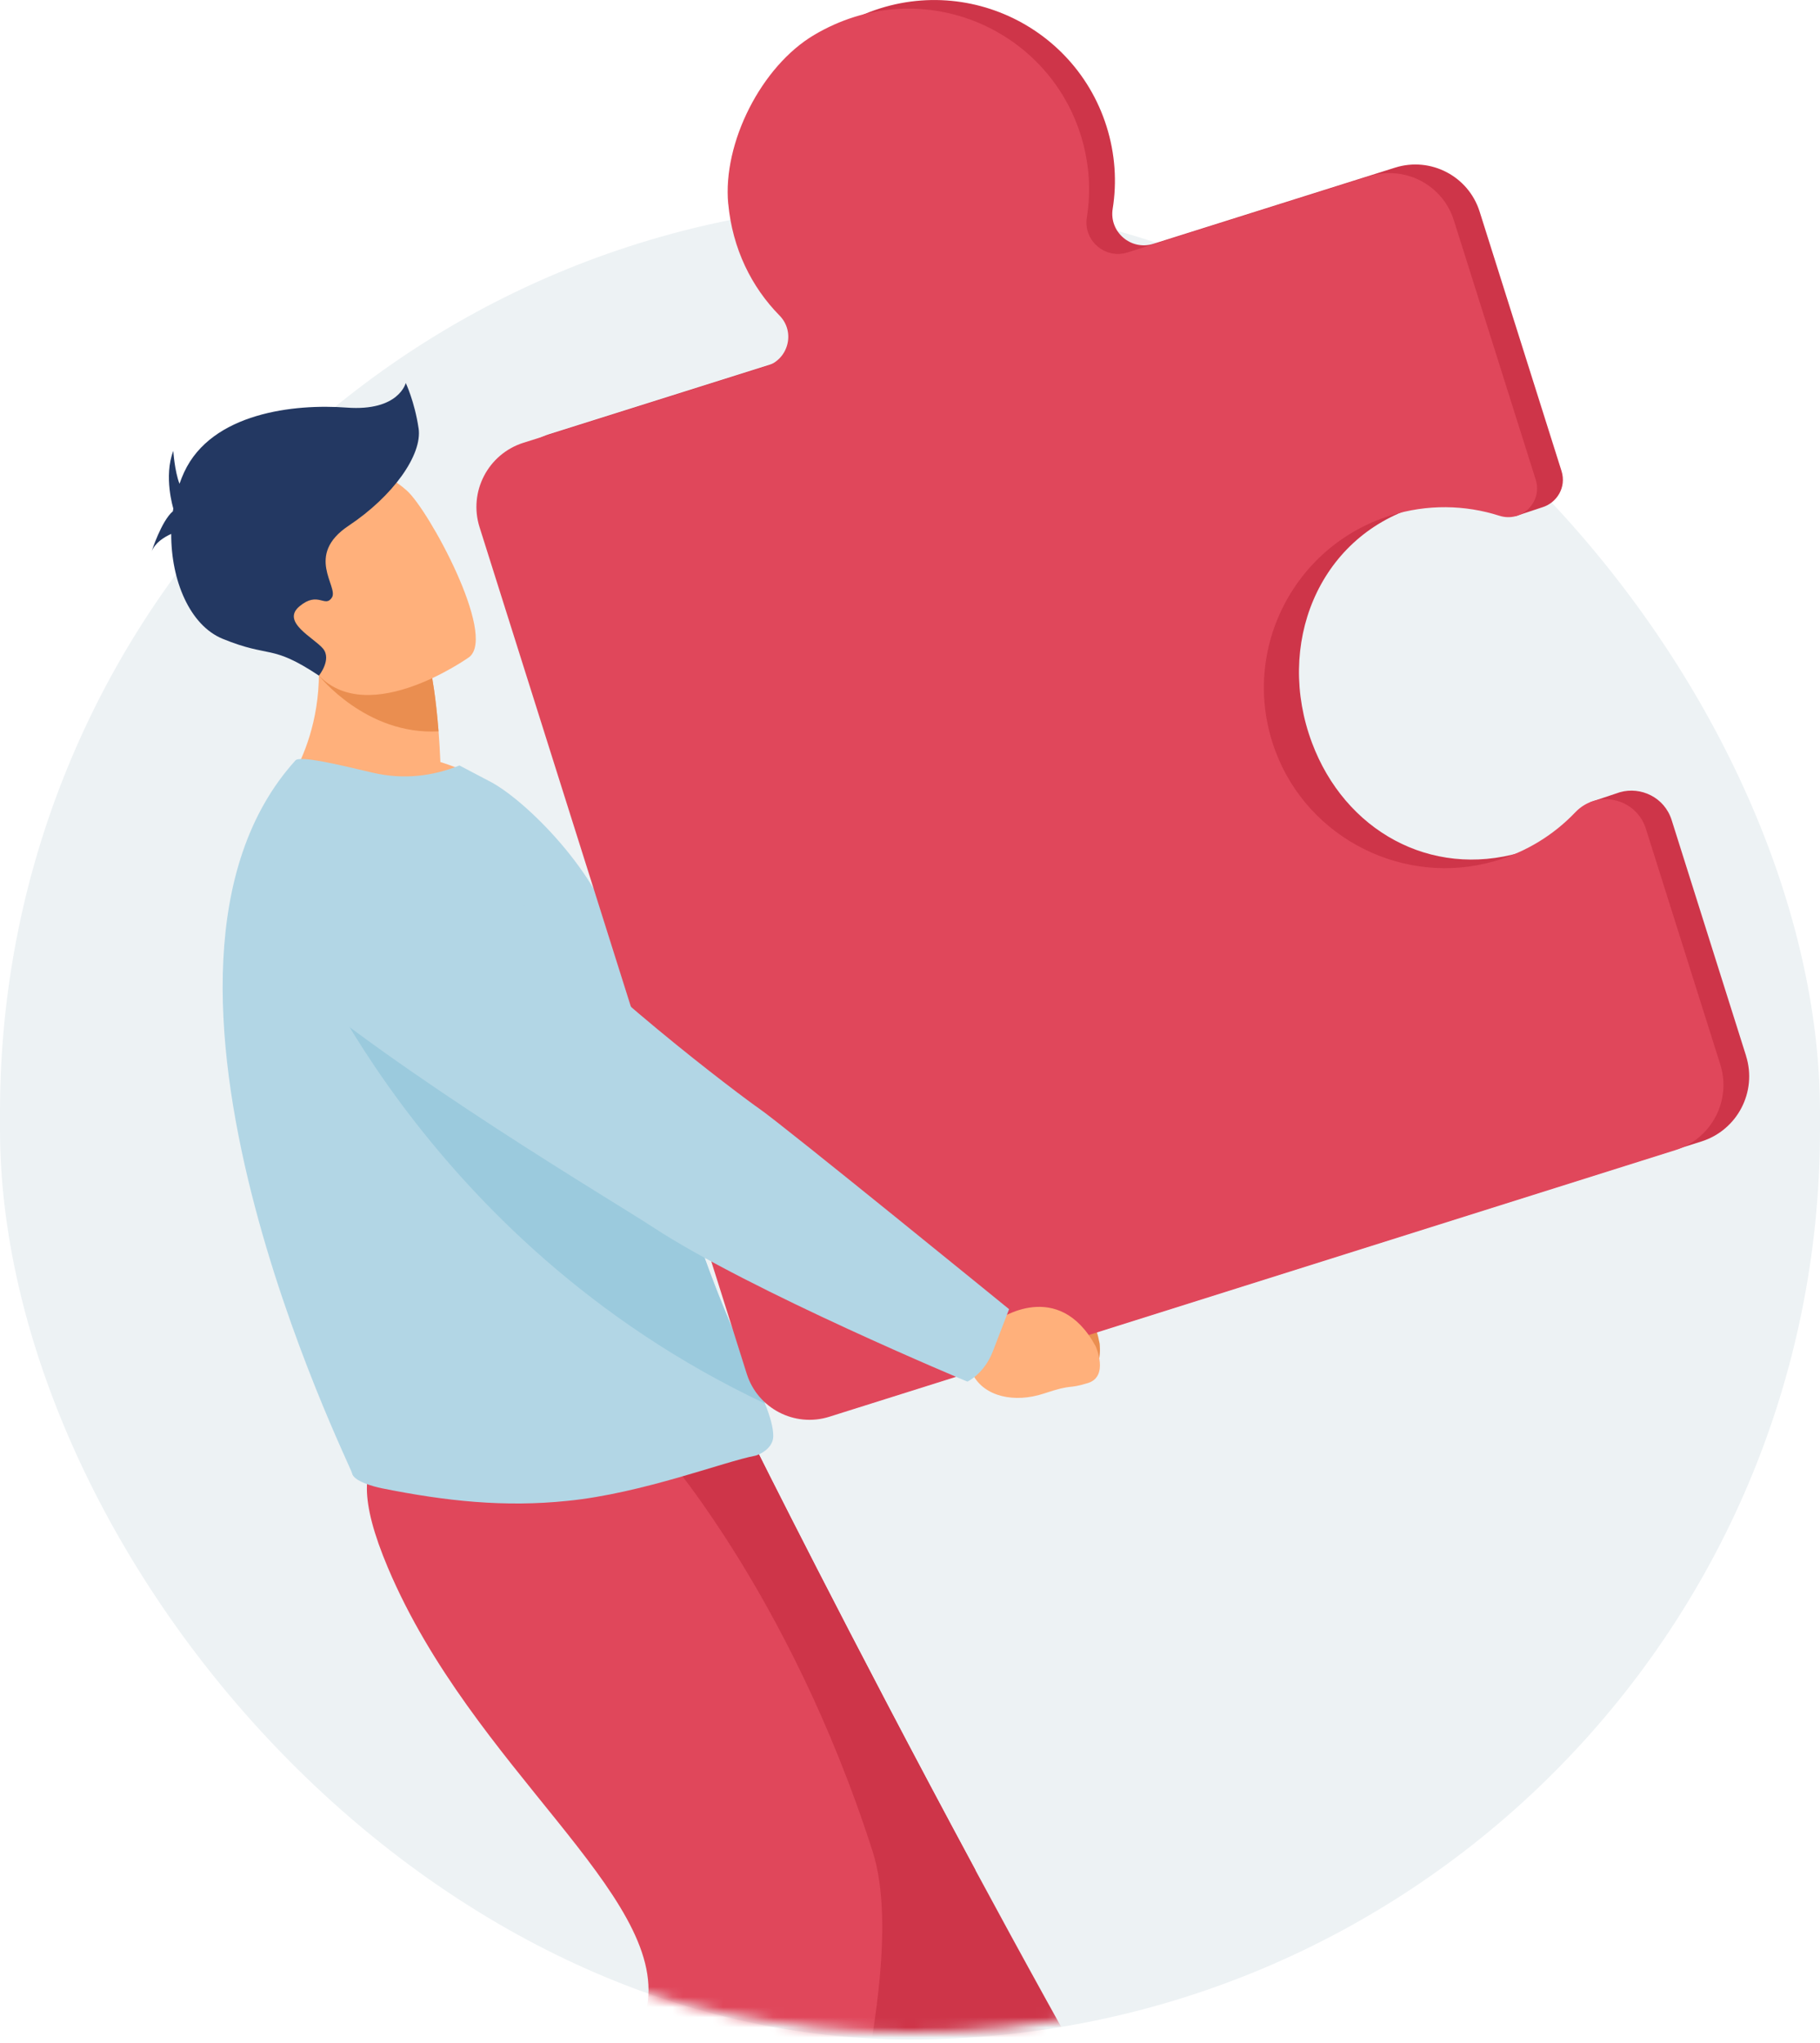 <svg width="180" height="202" viewBox="0 0 180 202" fill="none" xmlns="http://www.w3.org/2000/svg">
<rect y="20" width="180" height="181.682" rx="90" fill="#EDF2F4"/>
<mask id="mask0_509_4612" style="mask-type:alpha" maskUnits="userSpaceOnUse" x="0" y="-5" width="181" height="206">
<path d="M180 111C180 160.706 139.706 201 90 201C40.294 201 0 160.706 0 111C0 61.294 0 -4.5 90 -4.5C182.5 -4.5 180 61.294 180 111Z" fill="#D9D9D9"/>
</mask>
<g mask="url(#mask0_509_4612)">
<path d="M98.56 125.655L100.902 127.555C100.902 127.555 107.312 125.258 108.757 132.868C108.757 132.868 109.141 136.112 107.085 136.117C105.028 136.122 105.877 135.761 102.967 135.849C100.056 135.934 97.644 134.4 97.215 132.041L95.822 130.04L98.557 125.655H98.56Z" fill="#EA8E50"/>
<path d="M98.295 129.734C100.163 127.785 100.013 126.344 100.013 126.344C100.013 126.344 78.37 108.638 76.174 107.197C74.678 106.215 58.74 92.095 51.288 83.488C47.593 79.218 43.013 80.876 37.776 82.376L33.461 83.614C28.252 85.106 26.897 92.384 31.173 95.921C43.209 105.882 63.23 117.084 66.976 119.44C76.275 125.284 94.479 132.232 94.479 132.232C94.479 132.232 96.687 131.412 98.292 129.736L98.295 129.734Z" fill="#1E3D70"/>
<path d="M126.077 236.511C126.077 236.511 122.877 243.879 115.495 242.526C115.495 242.526 100.429 230.095 90.095 217.181C86.739 212.987 83.882 208.744 82.203 204.859C75.35 189.007 56.854 165.364 45.094 153.382L74.516 142.748C74.516 142.748 83.939 161.688 96.479 184.954C105.515 201.716 116.166 220.726 126.077 236.514V236.511Z" fill="#CE3549"/>
<path d="M96.481 184.952L90.097 217.181C86.74 212.987 83.884 208.744 82.204 204.859C75.351 189.007 56.856 165.364 45.096 153.382L74.518 142.748C74.518 142.748 83.941 161.688 96.481 184.954V184.952Z" fill="#CE3549"/>
<path d="M64.869 142.745C64.869 142.745 77.977 157.136 86.295 183.06C90.821 197.164 77.997 232.626 75.497 244.949C75.497 244.949 66.894 245.679 61.011 243.407C61.011 243.407 60.565 217.958 64.005 198.344C65.929 187.367 46.748 174.867 38.365 155.032C32.663 141.539 39.601 141.768 48.126 141.443L64.866 142.748L64.869 142.745Z" fill="#E0475B"/>
<path d="M49.739 78.546C42.447 82.66 27.518 78.865 27.518 78.865C27.518 78.865 33.581 71.941 30.825 60.786L36.551 63.691L42.702 66.813C42.702 66.813 43.099 68.783 43.376 72.32C43.445 73.23 43.51 74.248 43.554 75.359C47.298 76.494 49.741 78.543 49.741 78.543L49.739 78.546Z" fill="#FFB07B"/>
<path d="M76.477 142.003C76.477 143.284 75.001 143.897 74.686 143.959C71.744 144.496 63.532 147.687 56.134 148.419C49.905 149.071 44.12 148.453 37.768 147.177C36.927 147.007 34.95 146.475 34.811 145.671C34.636 144.792 10.301 96.107 29.22 75.197C29.663 74.707 33.397 75.589 36.813 76.401C39.966 77.148 42.859 76.731 45.441 75.697L48.644 77.38C52.576 79.569 60.017 87.35 60.887 93.452C61.328 96.555 63.106 98.855 63.619 101.585C63.81 102.596 64.006 103.583 64.205 104.542C64.592 106.429 64.992 108.223 65.402 109.93C66.514 114.547 67.688 118.52 68.842 121.954C70.07 125.599 71.272 128.631 72.348 131.167C73.744 134.457 74.921 136.914 75.659 138.798C76.18 140.123 76.477 141.162 76.477 142.005V142.003Z" fill="#B2D6E5"/>
<path d="M75.659 138.795C41.309 122.626 29.414 91.577 29.414 91.577C29.414 91.577 57.322 101.863 64.206 104.542C64.593 106.429 64.993 108.223 65.403 109.93C66.515 114.547 67.689 118.52 68.843 121.953C70.071 125.599 71.273 128.63 72.349 131.167C73.745 134.457 74.921 136.913 75.659 138.798V138.795Z" fill="#9BCADD"/>
<path d="M172.686 104.408L165.329 81.098C164.615 78.835 162.269 77.762 160.223 78.34H160.218C160.11 78.373 160.001 78.409 159.896 78.448L157.315 79.309C157.315 79.309 153.277 83.465 150.377 84.303C141.465 86.878 133.007 82.132 129.756 73.452C126.138 63.797 130.336 53.194 140.048 50.132C143.372 49.085 149.913 51.036 149.913 51.036L152.539 50.165C153.966 49.732 154.944 48.196 154.436 46.579L146.336 20.923C145.23 17.417 141.488 15.471 137.976 16.577L114.066 24.112C111.852 24.811 109.679 22.936 110.046 20.647C110.469 18 110.296 15.218 109.434 12.488C106.046 1.753 93.442 -3.529 83.075 2.604C77.855 5.692 74.01 13.274 74.573 19.309C74.991 23.764 76.879 27.551 79.645 30.361C81.227 31.967 80.538 34.677 78.386 35.355L54.326 42.936C50.816 44.042 48.871 47.781 49.975 51.284L76.402 135.009C77.483 138.432 81.139 140.335 84.566 139.255L168.271 112.88C171.829 111.758 173.805 107.966 172.683 104.411L172.686 104.408Z" fill="#CE3549"/>
<path d="M72.026 20.155C72.444 24.609 74.332 28.396 77.099 31.206C78.678 32.813 77.991 35.522 75.839 36.2L51.779 43.782C48.27 44.888 46.324 48.626 47.428 52.132L73.855 135.857C74.936 139.283 78.593 141.183 82.019 140.103L165.724 113.727C169.282 112.606 171.259 108.814 170.136 105.259L162.777 81.949C161.825 78.933 157.981 78.033 155.801 80.325C153.692 82.537 150.986 84.241 147.822 85.156C138.91 87.731 129.397 82.97 126.146 74.29C122.529 64.635 127.782 54.047 137.496 50.987C141.15 49.835 144.899 49.92 148.292 51.003C150.496 51.706 152.58 49.642 151.884 47.435L143.784 21.776C142.677 18.27 138.936 16.324 135.424 17.43L111.511 24.965C109.297 25.661 107.125 23.79 107.491 21.5C107.914 18.853 107.741 16.071 106.879 13.338C103.492 2.601 90.887 -2.678 80.522 3.455C75.303 6.543 71.458 14.125 72.021 20.16L72.026 20.155Z" fill="#E0475B"/>
<path d="M95.755 129.425L98.723 130.513C98.723 130.513 104.667 126.313 108.368 133.142C108.368 133.142 109.707 136.125 107.588 136.772C105.47 137.419 106.239 136.811 103.261 137.801C100.284 138.791 97.35 138.079 96.225 135.952L94.207 134.473L95.755 129.422V129.425Z" fill="#FFB07B"/>
<path d="M98.199 133.619C99.296 130.758 99.799 129.464 99.799 129.464C99.799 129.464 77.369 111.199 75.086 109.631C73.527 108.564 58.025 96.986 50.465 87.961C46.716 83.485 40.805 81.438 35.087 82.637L30.378 83.625C24.694 84.816 22.846 92.006 27.256 95.782C39.677 106.422 60.626 118.76 64.533 121.327C74.229 127.698 95.676 136.628 95.676 136.628C95.676 136.628 97.338 135.87 98.199 133.622V133.619Z" fill="#B2D6E5"/>
<path d="M43.373 72.323C36.202 72.725 31.537 66.808 31.537 66.808C31.537 66.808 34.781 65.014 36.548 63.694L42.699 66.816C42.699 66.816 43.096 68.786 43.373 72.323Z" fill="#EA8E50"/>
<path d="M46.427 64.965C46.427 64.965 35.562 72.756 30.809 65.921C26.059 59.087 21.456 55.488 28.19 50.224C34.927 44.96 38.103 46.623 40.242 48.52C42.384 50.417 49.129 62.763 46.425 64.965H46.427Z" fill="#FFB07B"/>
<path d="M41.397 42.348C41.007 39.721 40.13 37.873 40.13 37.873C40.13 37.873 39.449 40.696 34.286 40.307C29.123 39.917 20.944 40.815 18.216 46.69C18.043 47.063 17.889 47.45 17.752 47.842C17.259 46.54 17.14 44.586 17.14 44.586C16.16 47.115 17.14 50.281 17.14 50.281C17.125 50.374 17.114 50.467 17.099 50.559C15.961 51.521 15.004 54.514 15.004 54.514C15.347 53.681 16.186 53.135 16.934 52.8C16.911 57.373 18.766 61.843 22.025 63.173C26.788 65.12 26.752 63.635 31.543 66.811C31.543 66.811 32.828 65.218 31.951 64.148C31.073 63.078 27.763 61.521 29.613 59.964C31.463 58.407 32.144 60.157 32.828 59.087C33.509 58.017 30.101 54.903 34.485 51.985C38.868 49.067 41.789 44.978 41.4 42.351L41.397 42.348Z" fill="#233862"/>
</g>
</svg>
